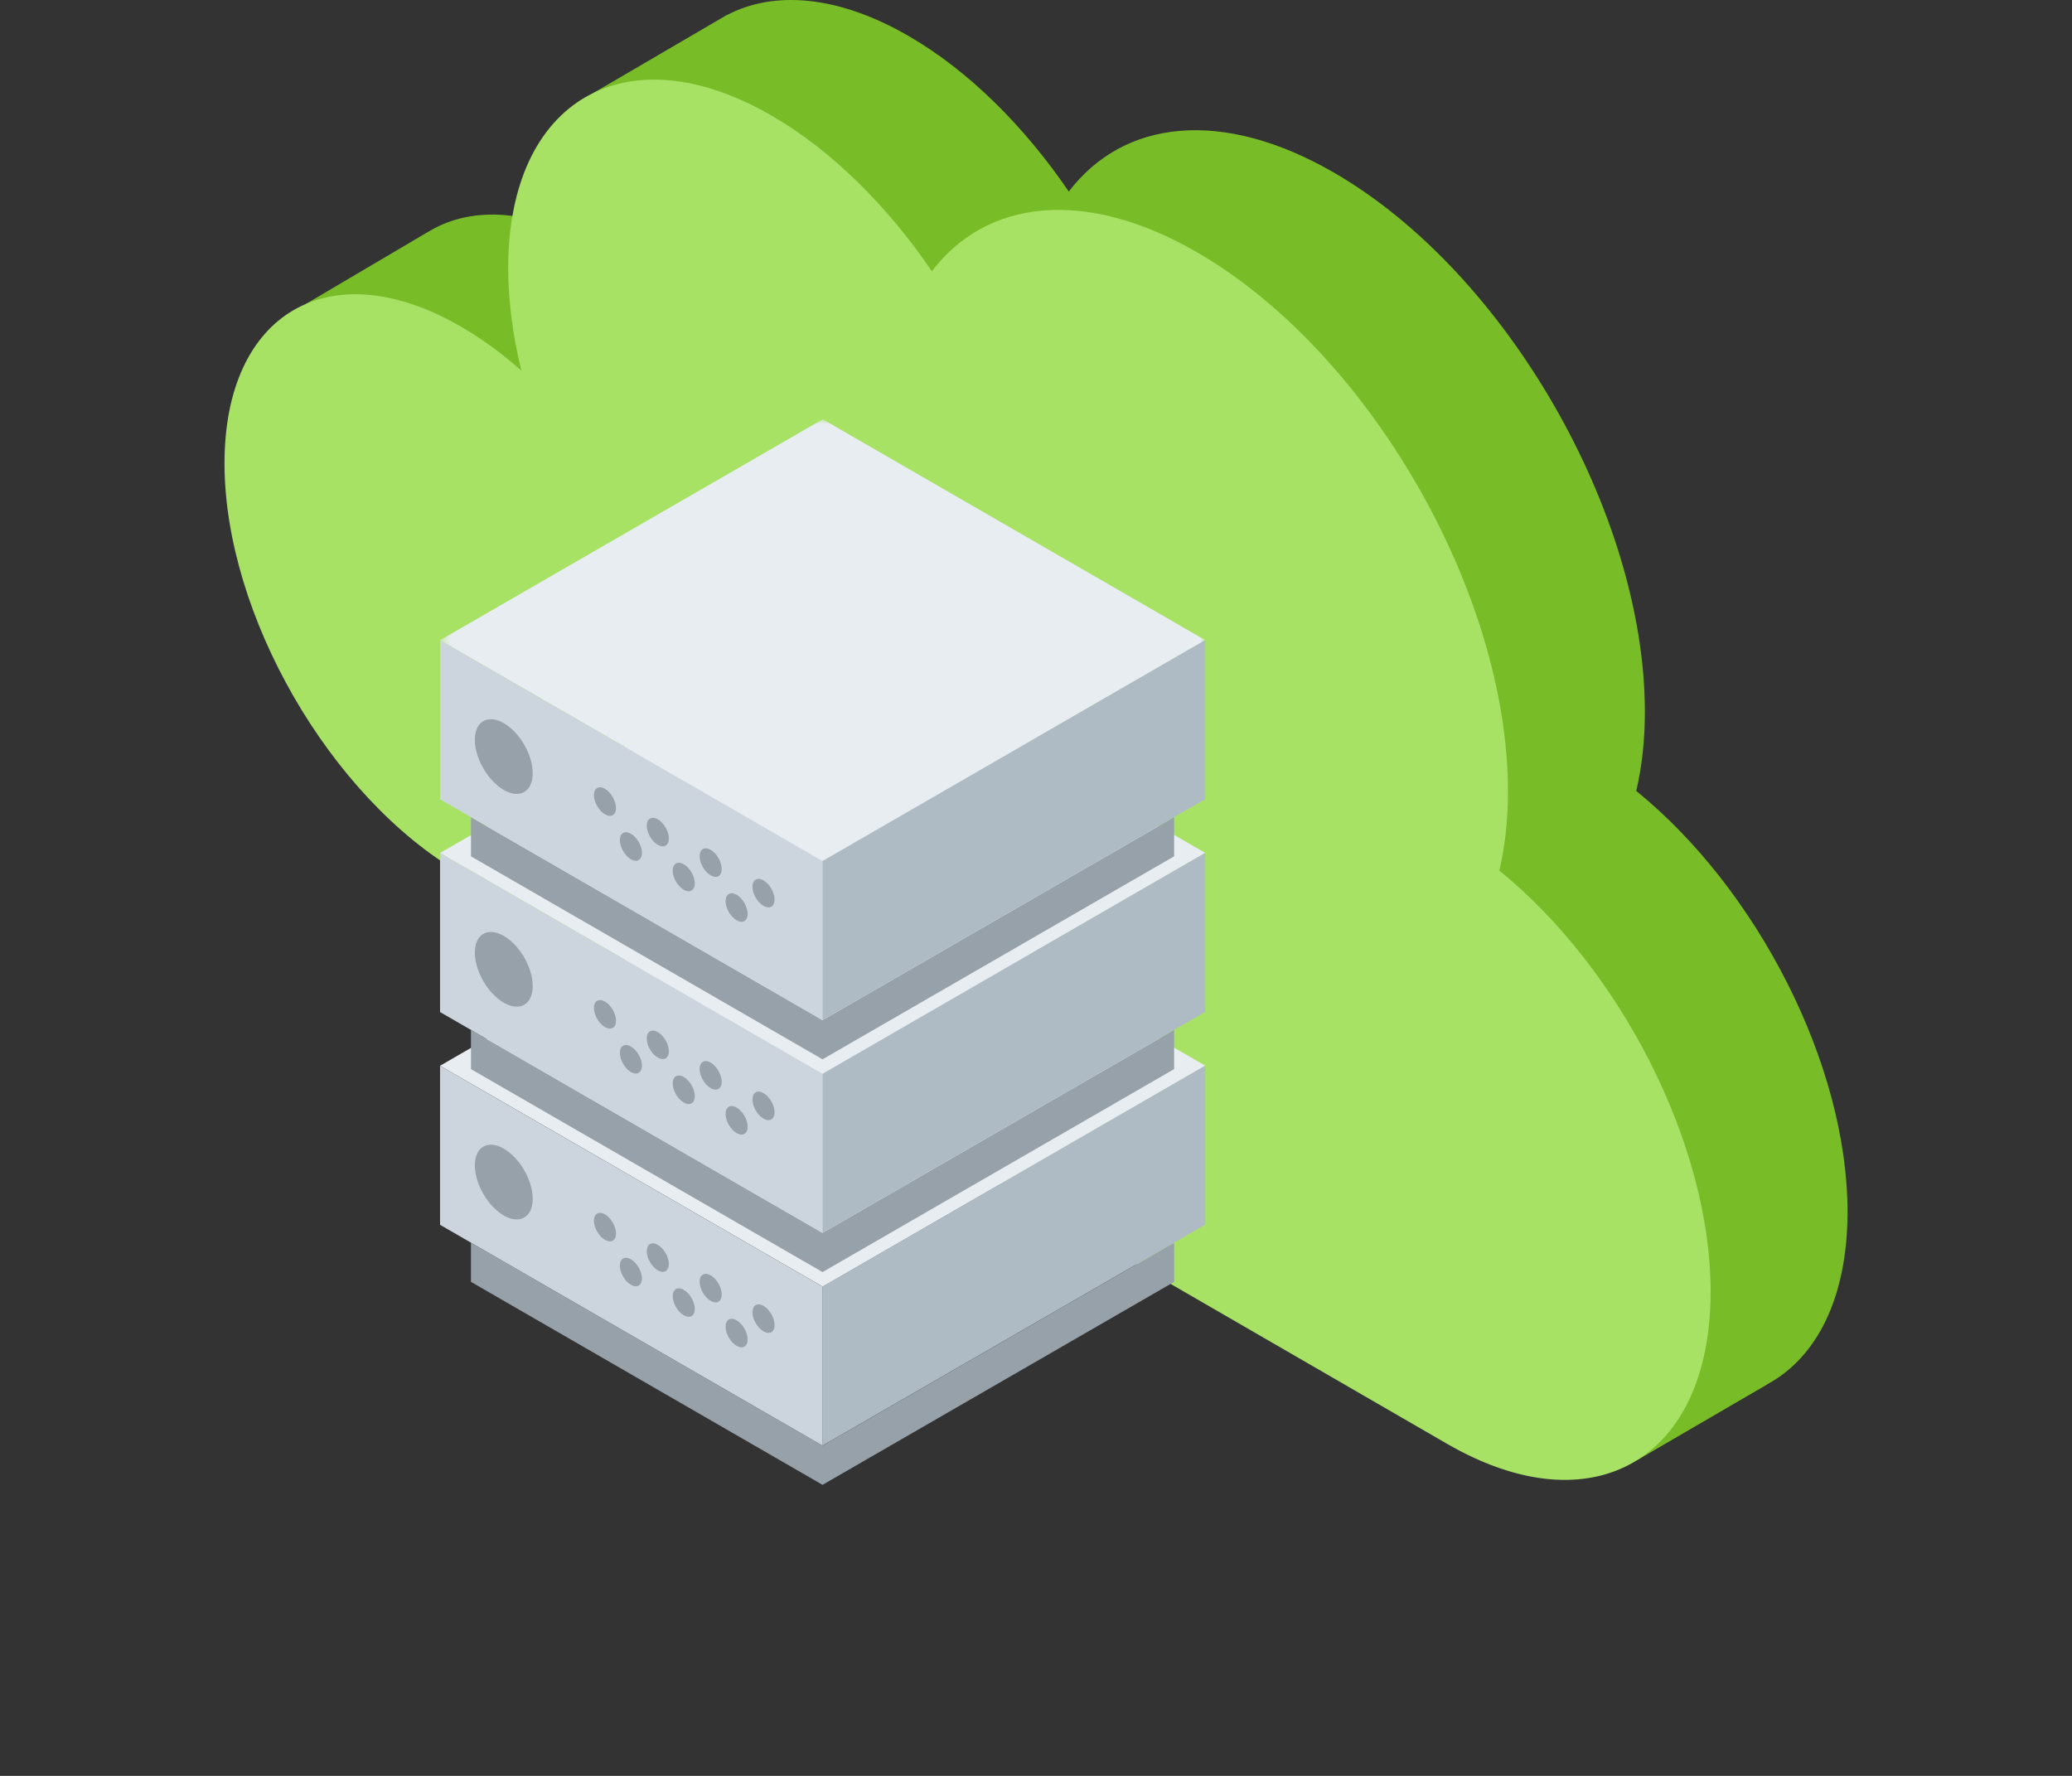 <?xml version="1.0" encoding="UTF-8"?>
<svg width="210px" height="180px" viewBox="0 0 210 180" version="1.1" xmlns="http://www.w3.org/2000/svg" xmlns:xlink="http://www.w3.org/1999/xlink">
    <rect x="0" y="0" width="210" height="180" fill="#333333" stroke="none"/>
    <title>icon-product-server-cloud</title>
    <defs>
        <polygon id="path-1" points="0 0 77.567 0 77.567 44.784 0 44.784"></polygon>
    </defs>
    <g id="Servers" stroke="none" stroke-width="1" fill="none" fill-rule="evenodd">
        <g id="Server-for-Website" transform="translate(-215, -2370)">
            <g id="icon-product-server-cloud" transform="translate(215, 2370)">
                <rect id="Rectangle" x="0" y="0" width="210" height="180"></rect>
                <g id="Group-4" transform="translate(22.753, 0)">
                    <g id="Group-60" transform="translate(82.248, 75) scale(-1, 1) translate(-82.248, -75)">
                        <path d="M143.722,23.419 L143.72,23.422 C139.375,20.836 133.336,21.164 126.656,25.028 C124.539,26.252 122.489,27.758 120.534,29.485 C121.393,25.958 121.864,22.451 121.864,19.089 C121.864,16.111 121.492,13.449 120.812,11.118 L127.069,9.402 L114.336,1.96 C114.159,1.85 113.98,1.745 113.798,1.645 L113.6,1.528 L113.601,1.541 C108.808,-0.984 102.317,-0.49 95.163,3.647 C89.052,7.181 83.424,12.817 78.924,19.416 C73.392,12.143 63.419,10.921 52.032,17.506 C34.639,27.565 20.539,52.029 20.539,72.147 C20.539,75.085 20.848,77.758 21.415,80.166 C9.201,90.068 0,107.865 0,122.828 C0,131.538 3.122,137.595 8.137,140.309 L8.121,140.311 L21.413,148.05 L18.714,141.482 C21.236,140.937 23.918,139.879 26.7,138.27 L126.592,80.498 L126.591,80.497 C126.612,80.484 126.635,80.473 126.656,80.46 C139.89,72.806 150.618,54.192 150.618,38.885 C150.618,38.315 150.599,37.761 150.57,37.216 L156.261,30.815 L143.722,23.419 Z" id="Fill-27" fill="#78BD28"></path>
                        <path d="M140.533,33.105 C138.416,34.329 136.365,35.836 134.41,37.562 C135.269,34.035 135.74,30.529 135.74,27.166 C135.74,10.109 123.786,3.196 109.04,11.724 C102.929,15.259 97.3,20.894 92.8,27.493 C87.268,20.22 77.295,18.998 65.909,25.583 C48.516,35.643 34.415,60.106 34.415,80.224 C34.415,83.162 34.724,85.836 35.292,88.243 C23.077,98.145 13.877,115.942 13.877,130.906 C13.877,147.962 25.831,154.875 40.577,146.347 L132.86,92.975 L140.469,88.575 L140.467,88.574 C140.489,88.561 140.511,88.55 140.533,88.537 C153.767,80.883 164.495,62.27 164.495,46.962 C164.495,31.655 153.767,25.451 140.533,33.105" id="Fill-30" fill="#A8E265"></path>
                    </g>
                    <g id="Group-73" transform="translate(60.631, 96.5) scale(-1, 1) translate(-60.631, -96.5)translate(21.847, 42.5)">
                        <g id="Group-9" transform="translate(0, 43.13)">
                            <polygon id="Fill-20" fill="#97A1AA" points="38.802 60.901 74.435 40.328 74.435 44.298 38.802 64.87 3.169 44.298 3.169 40.328"></polygon>
                            <polygon id="Fill-1" fill="#E8EDF2" points="0 22.392 38.783 44.784 77.567 22.392 38.784 0"></polygon>
                            <polygon id="Fill-2" fill="#CCD5DE" points="38.784 44.784 38.784 60.906 77.568 38.514 77.568 22.393"></polygon>
                            <polygon id="Fill-3" fill="#AEBAC4" points="0.017 38.5 38.801 60.891 38.801 44.77 0.017 22.378"></polygon>
                            <path d="M59.734,39.393 C59.734,40.107 60.235,40.397 60.854,40.04 C61.472,39.682 61.974,38.814 61.974,38.1 C61.974,37.385 61.472,37.096 60.854,37.453 C60.235,37.81 59.734,38.678 59.734,39.393" id="Fill-4" fill="#97A1AA"></path>
                            <path d="M57.105,43.947 C57.105,44.662 57.606,44.951 58.225,44.594 C58.843,44.237 59.345,43.369 59.345,42.654 C59.345,41.94 58.843,41.65 58.225,42.007 C57.606,42.365 57.105,43.233 57.105,43.947" id="Fill-6" fill="#97A1AA"></path>
                            <path d="M54.378,42.485 C54.378,43.2 54.879,43.489 55.498,43.132 C56.116,42.775 56.618,41.907 56.618,41.192 C56.618,40.478 56.116,40.189 55.498,40.545 C54.879,40.903 54.378,41.771 54.378,42.485" id="Fill-8" fill="#97A1AA"></path>
                            <path d="M51.748,47.04 C51.748,47.754 52.249,48.043 52.868,47.687 C53.486,47.329 53.988,46.461 53.988,45.747 C53.988,45.032 53.486,44.743 52.868,45.1 C52.249,45.457 51.748,46.325 51.748,47.04" id="Fill-10" fill="#97A1AA"></path>
                            <path d="M49.021,45.578 C49.021,46.292 49.522,46.582 50.141,46.225 C50.76,45.867 51.261,44.999 51.261,44.285 C51.261,43.57 50.76,43.281 50.141,43.638 C49.522,43.995 49.021,44.863 49.021,45.578" id="Fill-12" fill="#97A1AA"></path>
                            <path d="M46.392,50.132 C46.392,50.847 46.893,51.136 47.512,50.779 C48.13,50.422 48.632,49.554 48.632,48.839 C48.632,48.125 48.13,47.835 47.512,48.192 C46.893,48.55 46.392,49.418 46.392,50.132" id="Fill-14" fill="#97A1AA"></path>
                            <path d="M43.665,48.67 C43.665,49.385 44.166,49.674 44.785,49.317 C45.403,48.96 45.905,48.092 45.905,47.377 C45.905,46.663 45.403,46.374 44.785,46.73 C44.166,47.088 43.665,47.956 43.665,48.67" id="Fill-16" fill="#97A1AA"></path>
                            <path d="M68.176,35.876 C68.176,37.746 69.489,38.504 71.108,37.569 C72.728,36.633 74.041,34.359 74.041,32.489 C74.041,30.619 72.728,29.86 71.108,30.796 C69.489,31.731 68.176,34.005 68.176,35.876" id="Fill-18" fill="#97A1AA"></path>
                        </g>
                        <g id="Group-8" transform="translate(0, 21.565)">
                            <polygon id="Fill-45" fill="#97A1AA" points="38.802 60.901 74.435 40.328 74.435 44.298 38.802 64.87 3.169 44.298 3.169 40.328"></polygon>
                            <polygon id="Fill-22" fill="#E8EDF2" points="38.783 44.784 77.567 22.392 38.784 0 0 22.392"></polygon>
                            <polygon id="Fill-25" fill="#CCD5DE" points="38.784 60.906 77.568 38.514 77.568 22.392 38.784 44.784"></polygon>
                            <polygon id="Fill-27" fill="#AEBAC4" points="0.018 38.5 38.802 60.892 38.802 44.771 0.018 22.378"></polygon>
                            <path d="M59.734,39.393 C59.734,40.107 60.235,40.397 60.854,40.04 C61.472,39.682 61.974,38.814 61.974,38.1 C61.974,37.385 61.472,37.096 60.854,37.453 C60.235,37.81 59.734,38.678 59.734,39.393" id="Fill-29" fill="#97A1AA"></path>
                            <path d="M57.105,43.947 C57.105,44.662 57.606,44.951 58.225,44.594 C58.843,44.237 59.345,43.369 59.345,42.654 C59.345,41.94 58.843,41.65 58.225,42.007 C57.606,42.365 57.105,43.233 57.105,43.947" id="Fill-31" fill="#97A1AA"></path>
                            <path d="M54.378,42.485 C54.378,43.2 54.879,43.489 55.498,43.132 C56.116,42.775 56.618,41.907 56.618,41.192 C56.618,40.478 56.116,40.189 55.498,40.545 C54.879,40.903 54.378,41.771 54.378,42.485" id="Fill-33" fill="#97A1AA"></path>
                            <path d="M51.748,47.04 C51.748,47.754 52.249,48.043 52.868,47.687 C53.487,47.329 53.988,46.461 53.988,45.747 C53.988,45.032 53.487,44.743 52.868,45.1 C52.249,45.457 51.748,46.325 51.748,47.04" id="Fill-35" fill="#97A1AA"></path>
                            <path d="M49.021,45.578 C49.021,46.292 49.522,46.582 50.141,46.225 C50.76,45.867 51.262,44.999 51.262,44.285 C51.262,43.57 50.76,43.281 50.141,43.638 C49.522,43.996 49.021,44.864 49.021,45.578" id="Fill-37" fill="#97A1AA"></path>
                            <path d="M46.392,50.132 C46.392,50.847 46.893,51.136 47.512,50.779 C48.13,50.422 48.632,49.554 48.632,48.839 C48.632,48.125 48.13,47.835 47.512,48.192 C46.893,48.55 46.392,49.418 46.392,50.132" id="Fill-39" fill="#97A1AA"></path>
                            <path d="M43.665,48.67 C43.665,49.385 44.166,49.674 44.785,49.317 C45.403,48.96 45.905,48.092 45.905,47.377 C45.905,46.663 45.403,46.374 44.785,46.73 C44.166,47.088 43.665,47.956 43.665,48.67" id="Fill-41" fill="#97A1AA"></path>
                            <path d="M68.176,35.876 C68.176,37.746 69.489,38.504 71.108,37.569 C72.728,36.634 74.041,34.359 74.041,32.489 C74.041,30.619 72.728,29.86 71.108,30.796 C69.489,31.731 68.176,34.006 68.176,35.876" id="Fill-43" fill="#97A1AA"></path>
                        </g>
                        <g id="Group-7" transform="translate(0, 0)">
                            <polygon id="Fill-70" fill="#97A1AA" points="38.802 60.901 74.435 40.328 74.435 44.297 38.802 64.87 3.169 44.297 3.169 40.328"></polygon>
                            <g id="Group-49">
                                <mask id="mask-2" fill="white">
                                    <use xlink:href="#path-1"></use>
                                </mask>
                                <g id="Clip-48"></g>
                                <polygon id="Fill-47" fill="#E8EDF2" mask="url(#mask-2)" points="38.783 44.784 77.567 22.391 38.784 -7.75679292e-05 -7.75679293e-05 22.392"></polygon>
                            </g>
                            <polygon id="Fill-50" fill="#CCD5DE" points="38.784 60.906 77.568 38.514 77.568 22.392 38.784 44.784"></polygon>
                            <polygon id="Fill-52" fill="#AEBAC4" points="0.018 38.5 38.802 60.892 38.802 44.771 0.018 22.378"></polygon>
                            <path d="M59.734,39.393 C59.734,40.107 60.235,40.397 60.854,40.04 C61.472,39.682 61.974,38.814 61.974,38.1 C61.974,37.385 61.472,37.096 60.854,37.453 C60.235,37.81 59.734,38.678 59.734,39.393" id="Fill-54" fill="#97A1AA"></path>
                            <path d="M57.105,43.947 C57.105,44.662 57.606,44.951 58.225,44.594 C58.843,44.236 59.345,43.368 59.345,42.654 C59.345,41.94 58.843,41.65 58.225,42.007 C57.606,42.365 57.105,43.233 57.105,43.947" id="Fill-56" fill="#97A1AA"></path>
                            <path d="M54.378,42.485 C54.378,43.2 54.879,43.489 55.498,43.132 C56.116,42.775 56.618,41.907 56.618,41.192 C56.618,40.478 56.116,40.189 55.498,40.545 C54.879,40.903 54.378,41.771 54.378,42.485" id="Fill-58" fill="#97A1AA"></path>
                            <path d="M51.748,47.04 C51.748,47.754 52.249,48.043 52.868,47.687 C53.486,47.329 53.988,46.461 53.988,45.747 C53.988,45.032 53.486,44.743 52.868,45.1 C52.249,45.457 51.748,46.325 51.748,47.04" id="Fill-60" fill="#97A1AA"></path>
                            <path d="M49.021,45.578 C49.021,46.292 49.522,46.582 50.141,46.225 C50.76,45.867 51.261,44.999 51.261,44.285 C51.261,43.57 50.76,43.281 50.141,43.638 C49.522,43.995 49.021,44.863 49.021,45.578" id="Fill-62" fill="#97A1AA"></path>
                            <path d="M46.392,50.132 C46.392,50.847 46.893,51.136 47.512,50.779 C48.13,50.421 48.632,49.553 48.632,48.839 C48.632,48.125 48.13,47.835 47.512,48.192 C46.893,48.55 46.392,49.418 46.392,50.132" id="Fill-64" fill="#97A1AA"></path>
                            <path d="M43.665,48.67 C43.665,49.385 44.166,49.674 44.785,49.317 C45.403,48.96 45.905,48.092 45.905,47.377 C45.905,46.663 45.403,46.374 44.785,46.73 C44.166,47.088 43.665,47.956 43.665,48.67" id="Fill-66" fill="#97A1AA"></path>
                            <path d="M68.176,35.876 C68.176,37.746 69.489,38.504 71.108,37.569 C72.728,36.633 74.041,34.359 74.041,32.489 C74.041,30.619 72.728,29.86 71.108,30.796 C69.489,31.731 68.176,34.005 68.176,35.876" id="Fill-68" fill="#97A1AA"></path>
                        </g>
                    </g>
                </g>
            </g>
        </g>
    </g>
</svg>